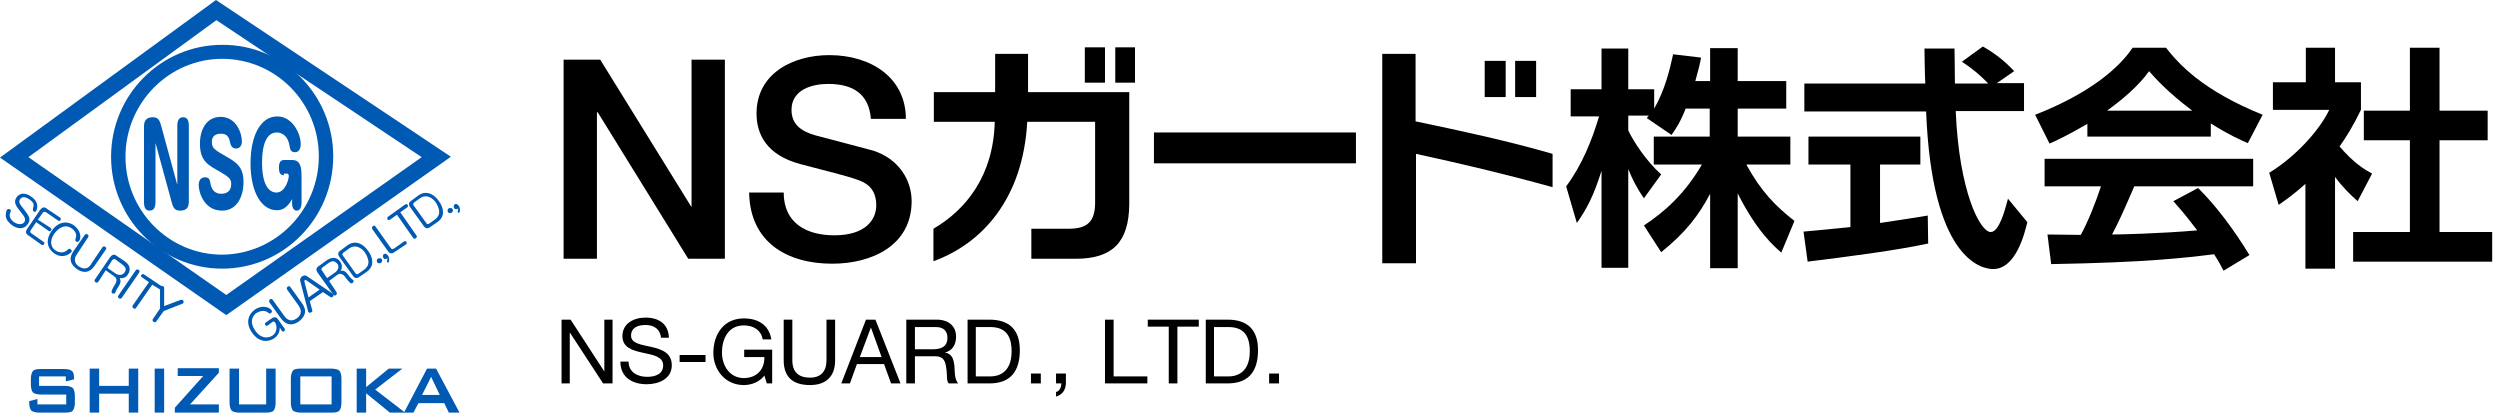 <?xml version="1.0" encoding="utf-8"?>
<!-- Generator: Adobe Illustrator 27.5.0, SVG Export Plug-In . SVG Version: 6.00 Build 0)  -->
<svg version="1.1" id="レイヤー_2" xmlns="http://www.w3.org/2000/svg" xmlns:xlink="http://www.w3.org/1999/xlink" x="0px"
	 y="0px" viewBox="0 0 607.7 100.3" style="enable-background:new 0 0 607.7 100.3;" xml:space="preserve">
<style type="text/css">
	.st0{fill:#0059B2;}
</style>
<g>
	<g>
		<path class="st0" d="M37.9,35.1l-0.1-0.3V49c0,0.8-0.1,2.2-1.4,2.2c-1,0-1.4-0.7-1.4-2.1V30.8c0-1.1,0.3-2.3,2.1-2.3
			c1.1,0,1.6,0.4,2,1.8L43,44.6l0.1,0.3V30.6c0-0.7,0.1-2.1,1.4-2.1c1,0,1.4,0.7,1.4,2.1v18.3c0,1.1-0.2,2.3-2.1,2.3
			c-1.1,0-1.6-0.4-2-1.8L37.9,35.1z"/>
		<path class="st0" d="M58.8,34.4c0,1.3-0.8,1.7-1.4,1.7c-0.7,0-1.2-0.4-1.4-1.2c-0.3-1.4-0.6-2.4-2.3-2.4c-0.4,0-2.2,0-2.2,2
			c0,1.5,0.6,1.9,3.4,3.5c2.7,1.5,4.3,2.7,4.3,6.3c0,3.1-1.4,6.9-5.2,6.9c-4.5,0-5.7-4.6-5.7-6.2c0-1.8,1.2-1.9,1.5-1.9
			c1.1,0,1.2,0.6,1.4,1.7c0.4,2,1.7,2.3,2.6,2.3c0.4,0,2.4,0,2.4-2.4c0-1.1-0.4-1.6-2.8-3c-2.9-1.6-4.8-2.6-4.8-6.8
			c0-3.3,1.5-6.5,5.1-6.5C57.5,28.5,58.8,32.4,58.8,34.4z"/>
		<path class="st0" d="M69,42.6c-0.9,0-1.2-0.7-1.2-1.8c0-1.3,0.4-1.9,1.2-1.9h2c1.5,0,2.3,0.8,2.3,3.8v6.7c0,0.5-0.2,1.8-1.1,1.8
			c-0.2,0-1.2,0-1.2-1.8v-1c-1.3,2.4-2.7,2.7-3.7,2.7c-3.7,0-6.4-4.3-6.4-11.4c0-6.5,2.3-11.4,6.5-11.4c3.7,0,5.7,4.2,5.7,6.7
			c0,0.3,0,2-1.4,2c-1,0-1.2-0.7-1.3-1.5c-0.2-1.2-0.6-1.8-0.8-2.1c-0.5-0.7-1.4-1.2-2.3-1.2c-3.2,0-3.6,4.7-3.6,7.3
			c0,5.7,1.8,7.3,3.5,7.3c2.2,0,3-3.3,3-4c0-0.4-0.2-0.6-0.4-0.6H69z"/>
	</g>
	<g>
		<path class="st0" d="M55,76.6L0,38.3L52.5,0l57.1,38.1L55,76.6L55,76.6z M6.9,38.2L55,71.7l47.5-33.5L52.6,4.9L6.9,38.2L6.9,38.2z
			"/>
		<path class="st0" d="M54,65.3c-14.9,0-27-12.2-27-27.2c0-15,12.1-27.2,27-27.2C68.9,10.8,81,23,81,38C81,53.1,68.9,65.3,54,65.3
			L54,65.3z M54,14.3c-12.9,0-23.5,10.7-23.5,23.8c0,13.1,10.5,23.8,23.5,23.8C67,61.8,77.5,51.1,77.5,38C77.5,24.9,67,14.3,54,14.3
			L54,14.3z"/>
		<g>
			<path class="st0" d="M65.1,79.1c-0.2,0.1-0.4,0.2-0.6-0.1c-0.2-0.2-0.1-0.4,0.1-0.6l1.3-0.9c0.8-0.6,1.3-0.5,1.8,0.3l1.5,2.1
				c0.1,0.2,0.1,0.4-0.1,0.6c-0.2,0.2-0.5,0.1-0.6-0.1L68,79.6c0,0.4,0,1.7-1.3,2.6c-1.1,0.8-3.5,1.4-5.4-1.3
				c-1.8-2.5-0.8-4.6,0.6-5.6c1.8-1.3,3.6-0.6,4.1,0.1c0.1,0.1,0.2,0.4-0.1,0.7c-0.3,0.2-0.5,0.1-0.7-0.1c-1-0.8-2.2-0.3-2.9,0.1
				c-1.1,0.8-1.6,2.4-0.3,4.2c0.8,1.2,1.5,1.5,2.3,1.7c0.8,0.1,1.4-0.1,1.9-0.4c1.5-1,1-2.9,0.6-3.3c-0.2-0.2-0.4-0.1-0.5-0.1
				L65.1,79.1z"/>
			<path class="st0" d="M69.1,76.8c0.3,0.4,1.3,1.8,3,0.6c0.8-0.5,1.1-1.3,1-2c-0.1-0.4-0.4-1-0.5-1.1l-2.8-3.9
				c-0.2-0.3,0-0.6,0.1-0.7c0.1-0.1,0.4-0.3,0.7,0.1l2.8,3.9c1.6,2.2,0.3,3.6-0.7,4.4c-1.4,1-3,1.2-4.4-0.7l-2.8-3.9
				c-0.2-0.3,0-0.6,0.1-0.7c0.1-0.1,0.4-0.3,0.7,0.1L69.1,76.8z"/>
			<path class="st0" d="M75.9,75.4c0.1,0.2,0,0.4-0.2,0.5c-0.2,0.1-0.6,0.2-0.7,0c-0.1-0.1-0.1-0.1-0.1-0.2L73,68.4
				c-0.2-0.7,0.3-1.1,0.4-1.2c0.2-0.1,0.7-0.5,1.3,0l6.2,4.2c0,0,0.1,0.1,0.1,0.1c0.2,0.3,0,0.6-0.2,0.7c-0.2,0.1-0.4,0.1-0.5,0
				L78.5,71l-3.2,2.2L75.9,75.4z M75,72.3l2.7-1.9l-3.3-2.3c-0.1-0.1-0.2-0.1-0.3,0C74,68.2,74,68.3,74,68.5L75,72.3z"/>
			<path class="st0" d="M81.8,71c0.2,0.3,0,0.6-0.1,0.7c-0.1,0.1-0.4,0.3-0.7-0.1l-3.7-5.2c-0.6-0.8-0.5-1.3,0.3-1.8l1.8-1.3
				c2-1.4,3.1,0,3.3,0.3c0.1,0.2,0.8,1.1,0.1,2.2c1-0.1,1.3,0.3,2.3,1.6c0.2,0.2,0.3,0.3,0.5,0.5c0.1,0.1,0.2,0.1,0.3,0.2
				c0.2,0.3-0.2,0.7-0.2,0.7c-0.4,0.3-0.8-0.2-1.6-1.2c-0.3-0.5-1.1-1.5-2.1-0.8L80,68.3L81.8,71z M79.5,67.6l2-1.4
				c0.9-0.7,0.9-1.6,0.5-2.1c-0.2-0.2-0.6-0.6-1.1-0.6c-0.4,0-0.8,0.3-1,0.4l-1.5,1.1c-0.4,0.3-0.3,0.6-0.1,0.8L79.5,67.6z"/>
			<path class="st0" d="M84.5,59.6c1.7-1.2,3.6-0.6,5,1.4c1,1.4,1.1,2.6,0.9,3.4c-0.2,0.7-0.7,1.3-1.3,1.7l-1.6,1.1
				c-0.8,0.6-1.3,0.5-1.8-0.3l-3.1-4.3c-0.6-0.8-0.5-1.3,0.3-1.8L84.5,59.6z M83.5,61.4c-0.4,0.3-0.3,0.6-0.1,0.8l3,4.2
				c0.2,0.3,0.4,0.4,0.8,0.1l1.4-1c0.4-0.3,0.8-0.8,0.9-1.3c0.2-0.7-0.1-1.7-0.7-2.7c-0.9-1.3-2.4-2.1-3.8-1.2L83.5,61.4z"/>
			<path class="st0" d="M92.8,63c0.2,0.3,0.1,0.7-0.2,0.9c-0.3,0.2-0.7,0.1-0.9-0.1c-0.2-0.3-0.1-0.7,0.1-0.9
				C92.2,62.7,92.6,62.7,92.8,63z"/>
			<path class="st0" d="M93.2,62.7C93,62.4,93,62,93.3,61.8c0.2-0.2,0.6-0.2,1,0.3c0.4,0.6,0.4,1.5,0.1,1.7c-0.1,0.1-0.2,0-0.3-0.1
				c-0.1-0.1,0-0.2,0-0.4c0.1-0.3,0.1-0.4,0-0.5C93.7,63.1,93.4,63,93.2,62.7z"/>
			<path class="st0" d="M95,60.3c0.1,0.2,0.4,0.4,0.8,0.1l2.4-1.7c0.3-0.2,0.6,0,0.6,0.1c0,0,0.2,0.4-0.1,0.6L96,61.2
				c-0.8,0.6-1.3,0.5-1.8-0.3l-3.7-5.2c-0.2-0.3,0-0.6,0.1-0.7c0.1-0.1,0.4-0.3,0.7,0.1L95,60.3z"/>
			<path class="st0" d="M94.8,53.4c-0.4,0.2-0.6,0-0.6-0.1c0,0-0.2-0.4,0.1-0.6l4.2-3c0.3-0.2,0.6,0,0.6,0.1c0,0,0.2,0.4-0.1,0.6
				l-1.7,1.2l3.9,5.6c0.3,0.4,0,0.6-0.1,0.7c-0.2,0.2-0.5,0.2-0.7-0.1l-3.9-5.6L94.8,53.4z"/>
			<path class="st0" d="M101.7,47.5c1.7-1.2,3.6-0.6,5,1.4c1,1.4,1.1,2.6,0.9,3.4c-0.2,0.7-0.7,1.3-1.3,1.7l-1.6,1.1
				c-0.8,0.6-1.3,0.5-1.8-0.3l-3.1-4.3c-0.6-0.8-0.5-1.3,0.3-1.8L101.7,47.5z M100.7,49.2c-0.4,0.3-0.3,0.6-0.1,0.8l3,4.2
				c0.2,0.3,0.4,0.4,0.8,0.1l1.4-1c0.4-0.3,0.8-0.8,0.9-1.3c0.2-0.7-0.1-1.7-0.7-2.7c-0.9-1.3-2.4-2.1-3.8-1.2L100.7,49.2z"/>
			<path class="st0" d="M110,50.8c0.2,0.3,0.1,0.7-0.2,0.9c-0.3,0.2-0.7,0.1-0.9-0.1c-0.2-0.3-0.1-0.7,0.1-0.9
				C109.4,50.5,109.8,50.5,110,50.8z"/>
			<path class="st0" d="M110.4,50.6c-0.2-0.3-0.1-0.7,0.1-0.9c0.2-0.2,0.6-0.2,1,0.3c0.4,0.6,0.4,1.5,0.1,1.7
				c-0.1,0.1-0.2,0-0.3-0.1c-0.1-0.1,0-0.2,0-0.4c0.1-0.3,0.1-0.4,0-0.5C110.9,51,110.5,50.8,110.4,50.6z"/>
		</g>
		<g>
			<path class="st0" d="M8.8,51.3c-0.2,0.3-0.5,0.2-0.6,0.1c-0.3-0.2-0.2-0.6-0.2-0.7c0.2-0.6,0.5-1.3-0.8-2.2
				c-0.3-0.2-1.6-1.1-2.3-0.1c-0.5,0.7-0.1,1.2,1,2.6c1.1,1.4,1.7,2.3,0.9,3.4C6,55.7,4.5,55.8,3,54.8c-0.8-0.6-1.6-1.4-1.6-2.4
				c0-0.5,0.1-1.1,0.3-1.4c0.2-0.3,0.5-0.2,0.7-0.1c0.4,0.2,0.2,0.5,0.1,0.8C1.9,53,3.3,53.9,3.4,54c0.9,0.6,2,0.7,2.5,0
				c0.5-0.7,0-1.4-0.8-2.4C3.9,50.1,3.2,49.2,4,48c0.5-0.8,1.8-1.5,3.6-0.2C9.9,49.4,8.8,51.2,8.8,51.3z"/>
			<path class="st0" d="M12.3,55.4c0.3,0.2,0.2,0.5,0.1,0.6c-0.1,0.2-0.4,0.3-0.6,0.1l-3-2.1l-1.3,1.9c-0.1,0.2-0.3,0.5,0.1,0.8
				l3,2.1c0.3,0.2,0.2,0.5,0.1,0.6c0,0-0.3,0.3-0.6,0.1L7,57.3c-0.8-0.5-0.9-1-0.3-1.8l3-4.4c0.6-0.8,1.1-0.9,1.8-0.3l3.1,2.1
				c0.3,0.2,0.2,0.5,0.1,0.6c0,0-0.2,0.4-0.6,0.1l-2.9-2c-0.3-0.2-0.6-0.1-0.8,0.1l-1.2,1.7L12.3,55.4z"/>
			<path class="st0" d="M19.2,58.6c-0.2,0.3-0.5,0.2-0.7,0.1c-0.3-0.2-0.2-0.4-0.1-0.8c0.5-1.3-0.7-2.2-1-2.4
				c-1.6-1.1-3.2-0.1-4.2,1.3c-1.2,1.7-0.9,3.3,0.3,4.1c0.2,0.1,1.4,0.9,2.6,0.1c0.1-0.1,0.5-0.4,0.6-0.5c0.2-0.1,0.3,0,0.5,0.1
				c0.2,0.2,0.3,0.4,0.2,0.6c-0.3,0.4-2,1.9-4.2,0.4c-2.1-1.5-1.9-3.7-0.7-5.4c1.3-2,3.5-2.8,5.5-1.4C19.7,56.1,19.8,57.9,19.2,58.6
				z"/>
			<path class="st0" d="M18.7,61.8c-0.3,0.4-1.2,1.8,0.5,3c0.8,0.5,1.6,0.6,2.2,0.2c0.4-0.2,0.8-0.8,0.8-0.9l2.7-4
				c0.2-0.3,0.6-0.2,0.7-0.1c0.1,0.1,0.4,0.3,0.1,0.7l-2.7,3.9c-1.5,2.2-3.3,1.5-4.3,0.8c-1.4-1-2.2-2.4-0.8-4.4l2.7-3.9
				c0.2-0.3,0.6-0.2,0.7-0.1c0.1,0.1,0.4,0.3,0.1,0.7L18.7,61.8z"/>
			<path class="st0" d="M23.9,68.5c-0.2,0.3-0.6,0.2-0.7,0.1c-0.1-0.1-0.4-0.3-0.1-0.7l3.6-5.3c0.6-0.8,1.1-0.9,1.8-0.3l1.8,1.2
				c2,1.4,1,2.9,0.8,3.2c-0.1,0.2-0.7,1.1-2,0.9c0.4,0.9,0.2,1.3-0.7,2.7c-0.1,0.2-0.2,0.4-0.3,0.6c0,0.1-0.1,0.2-0.1,0.3
				c-0.2,0.3-0.7,0.1-0.7,0.1c-0.4-0.3-0.1-0.9,0.5-1.9c0.3-0.5,1-1.5,0-2.2l-2.1-1.5L23.9,68.5z M26.1,65.1l2,1.4
				c0.9,0.6,1.8,0.3,2.2-0.3c0.2-0.2,0.4-0.8,0.1-1.2c-0.2-0.4-0.6-0.6-0.8-0.8l-1.5-1.1c-0.4-0.3-0.6,0-0.8,0.1L26.1,65.1z"/>
			<path class="st0" d="M29.6,72.4c-0.2,0.3-0.6,0.2-0.7,0.1c-0.1-0.1-0.4-0.3-0.1-0.7l4.2-6.1c0.2-0.3,0.6-0.2,0.7-0.1
				c0.1,0.1,0.4,0.3,0.1,0.7L29.6,72.4z"/>
			<path class="st0" d="M34.5,67.4c-0.4-0.2-0.2-0.6-0.1-0.6c0,0,0.3-0.3,0.6-0.1l4.3,2.9c0.3,0.2,0.2,0.5,0.1,0.6
				c0,0-0.2,0.4-0.6,0.1L37,69.2l-3.9,5.6c-0.2,0.4-0.6,0.2-0.7,0.1c-0.2-0.1-0.3-0.4-0.1-0.7l3.9-5.6L34.5,67.4z"/>
			<path class="st0" d="M43.9,72.9c0.1,0,0.3-0.1,0.5,0c0.2,0.2,0.3,0.5,0.2,0.7c0,0-0.1,0.1-0.2,0.2l-4.6,1.8L38,78.1
				c-0.2,0.4-0.6,0.2-0.7,0.1c-0.1-0.1-0.4-0.3-0.1-0.7l1.7-2.5l0-5c0,0,0-0.2,0.1-0.3c0.1-0.2,0.4-0.3,0.7-0.1
				c0.1,0.1,0.2,0.2,0.2,0.4l0,4.4L43.9,72.9z"/>
		</g>
		<g>
			<path class="st0" d="M16,91.5H9.5v2.3h6.2c1,0,1.6,0.2,2,0.5c0.3,0.4,0.5,1,0.5,2v1.5c0,1-0.2,1.6-0.5,2c-0.3,0.4-1,0.5-2,0.5
				H9.6c-1,0-1.6-0.2-2-0.5c-0.3-0.4-0.5-1-0.5-2v-0.3l2-0.5v1.3h7v-2.4H10c-1,0-1.6-0.2-2-0.5c-0.3-0.4-0.5-1-0.5-2v-1.2
				c0-1,0.2-1.6,0.5-2c0.3-0.4,1-0.5,2-0.5h5.6c0.9,0,1.6,0.2,1.9,0.5c0.4,0.3,0.5,1,0.5,1.8v0.2l-2,0.5V91.5z"/>
			<path class="st0" d="M21.8,100.3V89.6h2.3v4.2h7.2v-4.2h2.3v10.7h-2.3v-4.6h-7.2v4.6H21.8z"/>
			<path class="st0" d="M37.6,100.3V89.6h2.3v10.7H37.6z"/>
			<path class="st0" d="M42.5,100.3v-1.2l6.9-7.7h-6.2v-1.9h10v1.1l-7,7.7h7v2H42.5z"/>
			<path class="st0" d="M58.1,89.6v8.7h6.6v-8.7H67v8.2c0,1-0.2,1.7-0.5,2c-0.3,0.4-1,0.5-2,0.5h-6.3c-1,0-1.6-0.2-1.9-0.5
				c-0.3-0.4-0.5-1-0.5-2v-8.2H58.1z"/>
			<path class="st0" d="M70.7,92.1c0-1,0.2-1.6,0.5-2c0.3-0.4,1-0.5,2-0.5h7.3c1,0,1.6,0.2,2,0.5c0.3,0.4,0.5,1,0.5,2v5.7
				c0,1-0.2,1.7-0.5,2c-0.3,0.4-1,0.5-2,0.5h-7.3c-1,0-1.6-0.2-2-0.5c-0.3-0.4-0.5-1-0.5-2V92.1z M73,98.3h7.6v-6.8H73V98.3z"/>
			<path class="st0" d="M86.7,100.3V89.6H89v4.5l5.5-4.5h3.3l-6.6,5.1l7.4,5.7h-3.7L89,95.6v4.7H86.7z"/>
			<path class="st0" d="M98.2,100.3l5.6-10.7h2.2l5.7,10.7h-2.6L108,98h-6.3l-1.2,2.3H98.2z M102.6,96h4.3l-2.1-4.4L102.6,96z"/>
		</g>
	</g>
</g>
<g>
	<g>
		<path d="M261.5,62.9h-10.8v-7.3h9.1c4.7,0,6.4-1.9,6.4-6.4V29.6h-16.5c-1,18.6-10.9,29.6-22.8,33.9v-7.9
			c7.9-4.6,14.6-12.9,14.9-26H227v-7.2h14.9v-9.3h8v9.3h24.6v27.3C274.4,58.8,270.5,62.9,261.5,62.9z M263.7,20.1v-8.6h4.9v8.6
			H263.7z M271.1,20.1v-8.6h4.8v8.6H271.1z"/>
		<path d="M280.5,39.7v-7.5h49.1v7.5H280.5z"/>
		<path d="M344.2,37.4V64H336V13.1h8.1v16.4c11.5,2.4,22.6,4.8,33.3,7.9v8.1C365.9,42.3,354.8,39.7,344.2,37.4z M360.9,23.6v-8.8
			h5.1v8.8H360.9z M368.3,23.6v-8.8h5.1v8.8H368.3z"/>
		<path d="M409.8,26.3c-1.4,3.5-2.4,5-3.5,6.5l-6-4.1c0.2-0.3,0.3-0.4,0.5-0.6h-5v3.6c1.2,2.6,4.4,7.5,8,10.7l-4.2,5.8
			c-1.6-2.3-2.8-4.6-3.8-7.1v24h-6.5V41.5c-1.9,6.1-3.6,9.3-6,12.7l-2.6-8.9c3.8-5.1,6.2-11,8-17h-6.9v-6.6h7.5v-9.9h6.5v9.9h6.3
			v4.7c2.6-4.5,3.8-9.5,4.6-13.2l6.8,0.8c-0.3,1.6-0.6,2.9-1.4,5.7h3.6v-8h6.7v8h11.8v6.7h-11.8v6.8h12.8v6.8h-10.7
			c3.6,6.6,7.2,10.2,11.7,13.7l-3.2,7.7c-1.5-1.3-5.9-5-10.6-14.4v18.2h-6.7V47.1c-2.7,5.1-5.8,9.3-11.9,14.2l-4.2-6.5
			c4.9-3.2,9.9-7.6,14.1-14.8H402v-6.8h13.6v-6.8H409.8z"/>
		<path d="M438.4,56.3c3.3-0.3,6.5-0.6,11.4-1.1V40h-10.2v-6.8h27.2V40h-9.8v14.2c4.8-0.7,8.5-1.3,11.6-1.8l0.1,6.8
			c-8,1.7-18.8,3.1-29.3,4.4L438.4,56.3z M485.4,20.2h6.6V27h-16.6c0.8,19.5,5.9,29.4,8.5,29.4c2,0,3.4-5,4.2-8.1l4.7,5.7
			c-0.6,2.5-2.7,11.4-8.3,11.4c-3,0-14.9-2.6-16.3-38.3h-29.6v-6.8H468c-0.1-1.6-0.2-7.3-0.2-8.5h7.3c0,0.9,0.1,4.9,0.1,8.5h8.1
			c-2-2.1-4.1-3.8-6.4-5.3l5.1-3.7c2.8,1.6,5.3,3.5,7.6,6L485.4,20.2z"/>
		<path d="M507.4,30.1c-4.6,2.7-7.4,4-9.2,4.8l-3.5-7c13.8-5.4,20.6-11.7,23.7-16.3h8.1c3.1,3.9,8.7,10.3,23.5,16.3l-3.6,6.9
			c-1.8-0.8-4.6-2-9-4.8v3.2h-30V30.1z M540.5,65.8c-0.6-1.1-1-2-2.3-4c-7.3,0.9-16.6,2-39.6,2.4l-0.9-7.2c0.7,0,6.8,0.1,8.1,0.1
			c1.7-3.1,3.6-7.8,4.9-11.8H497v-6.7h50.7v6.7h-28.9c-2.2,5.1-3.6,8.3-5.4,11.7c1.8,0,11.3-0.2,20.7-1c-1.3-1.7-2.7-3.6-5.8-7.1
			l6-3.2c6.5,6.4,11.3,14.4,12.5,16.3L540.5,65.8z M532.9,26.9c-6.1-4.6-9-7.9-10.5-9.6c-2.7,3.8-6.8,7.1-10.2,9.6H532.9z"/>
		<path d="M567.5,65.3h-7.1V44.7c-2.9,2.6-4.8,3.9-6.5,5.1l-2.3-7.8c6.4-3.9,12.2-10.3,14.6-15.3h-13.7V20h8v-8.4h7.1V20h6.3v6.7
			c-2,4.1-3.5,6.5-5.2,8.9c3.6,4.2,6.1,5.6,7.9,6.6l-3.5,6.7c-1.7-1.5-3.6-3.3-5.5-5.9V65.3z M585.8,11.6h7.2v15.3h11.7v7.2H593
			v22.3h12.8v7.2H572v-7.2h13.8V34.1h-11.2v-7.2h11.2V11.6z"/>
	</g>
	<g>
		<path d="M137,14.5h8.9l22.1,35.7h0.1V14.5h8.1v48.4h-8.9l-22-35.6h-0.2v35.6H137V14.5z"/>
		<path d="M190.5,46.8c0,7.4,5.5,10.4,12.3,10.4c7.5,0,10.2-3.7,10.2-7.3c0-3.7-2-5.2-4-6c-3.5-1.3-7.7-2.2-14.4-4
			c-8.3-2.2-10.7-7.3-10.7-12.3c0-9.8,8.9-14.2,17.7-14.2c10,0,18.6,5.4,18.6,15.5h-8.5c-0.5-6.2-4.5-8.5-10.4-8.5
			c-3.9,0-8.9,1.4-8.9,6.3c0,3.5,2.3,5.2,5.8,6.2c0.7,0.2,11.5,3,14,3.7c6.3,2,9.4,7.2,9.4,12.3c0,10.8-9.7,15.2-19.3,15.2
			c-11.1,0-20-5.3-20.2-17.3H190.5z"/>
	</g>
	<g>
		<path d="M136.5,77.7h2.2l8.2,12.6h0V77.7h2v15.5h-2.3l-8.1-12.4h0v12.4h-2V77.7z"/>
		<path d="M160.7,82.2c-0.2-2.2-1.7-3.2-3.8-3.2c-1.8,0-3.5,0.6-3.5,2.6c0,3.8,9.9,1.1,9.9,7.2c0,3.3-3.2,4.6-6.1,4.6
			c-3.5,0-6.4-1.7-6.4-5.5h2c0,2.6,2.2,3.7,4.5,3.7c1.9,0,3.9-0.6,3.9-2.8c0-4.3-9.9-1.5-9.9-7.1c0-3.1,2.8-4.5,5.6-4.5
			c3.2,0,5.6,1.5,5.7,4.9H160.7z"/>
		<path d="M165.2,86.3h6.3V88h-6.3V86.3z"/>
		<path d="M185.8,91.3c-1.2,1.6-3.2,2.3-5,2.3c-4.6,0-7.4-3.8-7.4-7.8c0-4.5,2.5-8.4,7.4-8.4c3.4,0,6.1,1.5,6.7,5.1h-2.1
			c-0.4-2.3-2.3-3.4-4.6-3.4c-3.8,0-5.3,3.3-5.3,6.6c0,3.2,1.9,6.2,5.3,6.2c3.2,0,5.1-2.2,5-5.1h-4.9V85h6.8v8.2h-1.3L185.8,91.3z"
			/>
		<path d="M203,87.6c0,3.9-2.2,6-6.1,6c-4,0-6.4-1.8-6.4-6v-9.9h2.1v9.9c0,2.8,1.5,4.2,4.3,4.2c2.6,0,4-1.5,4-4.2v-9.9h2.1V87.6z"/>
		<path d="M210.5,77.7h2.3l6.1,15.5h-2.3l-1.7-4.7h-6.6l-1.7,4.7h-2.1L210.5,77.7z M209,86.8h5.3l-2.6-7.2h0L209,86.8z"/>
		<path d="M220.4,77.7h7.3c2.9,0,4.7,1.6,4.7,4.1c0,1.9-0.8,3.4-2.7,3.9v0c1.8,0.3,2.1,1.7,2.3,3.2c0.1,1.5,0,3.2,0.9,4.3h-2.3
			c-0.6-0.6-0.3-2.3-0.6-3.8c-0.2-1.5-0.6-2.8-2.6-2.8h-5v6.6h-2.1V77.7z M226.7,84.9c1.9,0,3.6-0.5,3.6-2.8c0-1.5-0.8-2.6-2.8-2.6
			h-5.1v5.4H226.7z"/>
		<path d="M235.2,77.7h5.3c4.8,0,7.4,2.4,7.4,7.4c0,5.2-2.3,8.1-7.4,8.1h-5.3V77.7z M237.3,91.5h3.4c1.4,0,5.2-0.4,5.2-6.1
			c0-3.7-1.4-5.9-5.2-5.9h-3.5V91.5z"/>
		<path d="M250.6,90.8h2.4v2.4h-2.4V90.8z"/>
		<path d="M256.7,90.8h2.4V93c0,1.6-0.7,2.9-2.4,3.4v-1.1c1-0.3,1.3-1.4,1.3-2.1h-1.3V90.8z"/>
		<path d="M268.6,77.7h2.1v13.8h8.2v1.7h-10.3V77.7z"/>
		<path d="M284.2,79.4H279v-1.7h12.4v1.7h-5.2v13.8h-2.1V79.4z"/>
		<path d="M293.1,77.7h5.3c4.8,0,7.4,2.4,7.4,7.4c0,5.2-2.3,8.1-7.4,8.1h-5.3V77.7z M295.2,91.5h3.4c1.4,0,5.2-0.4,5.2-6.1
			c0-3.7-1.4-5.9-5.2-5.9h-3.5V91.5z"/>
		<path d="M308.5,90.8h2.4v2.4h-2.4V90.8z"/>
	</g>
</g>
</svg>
